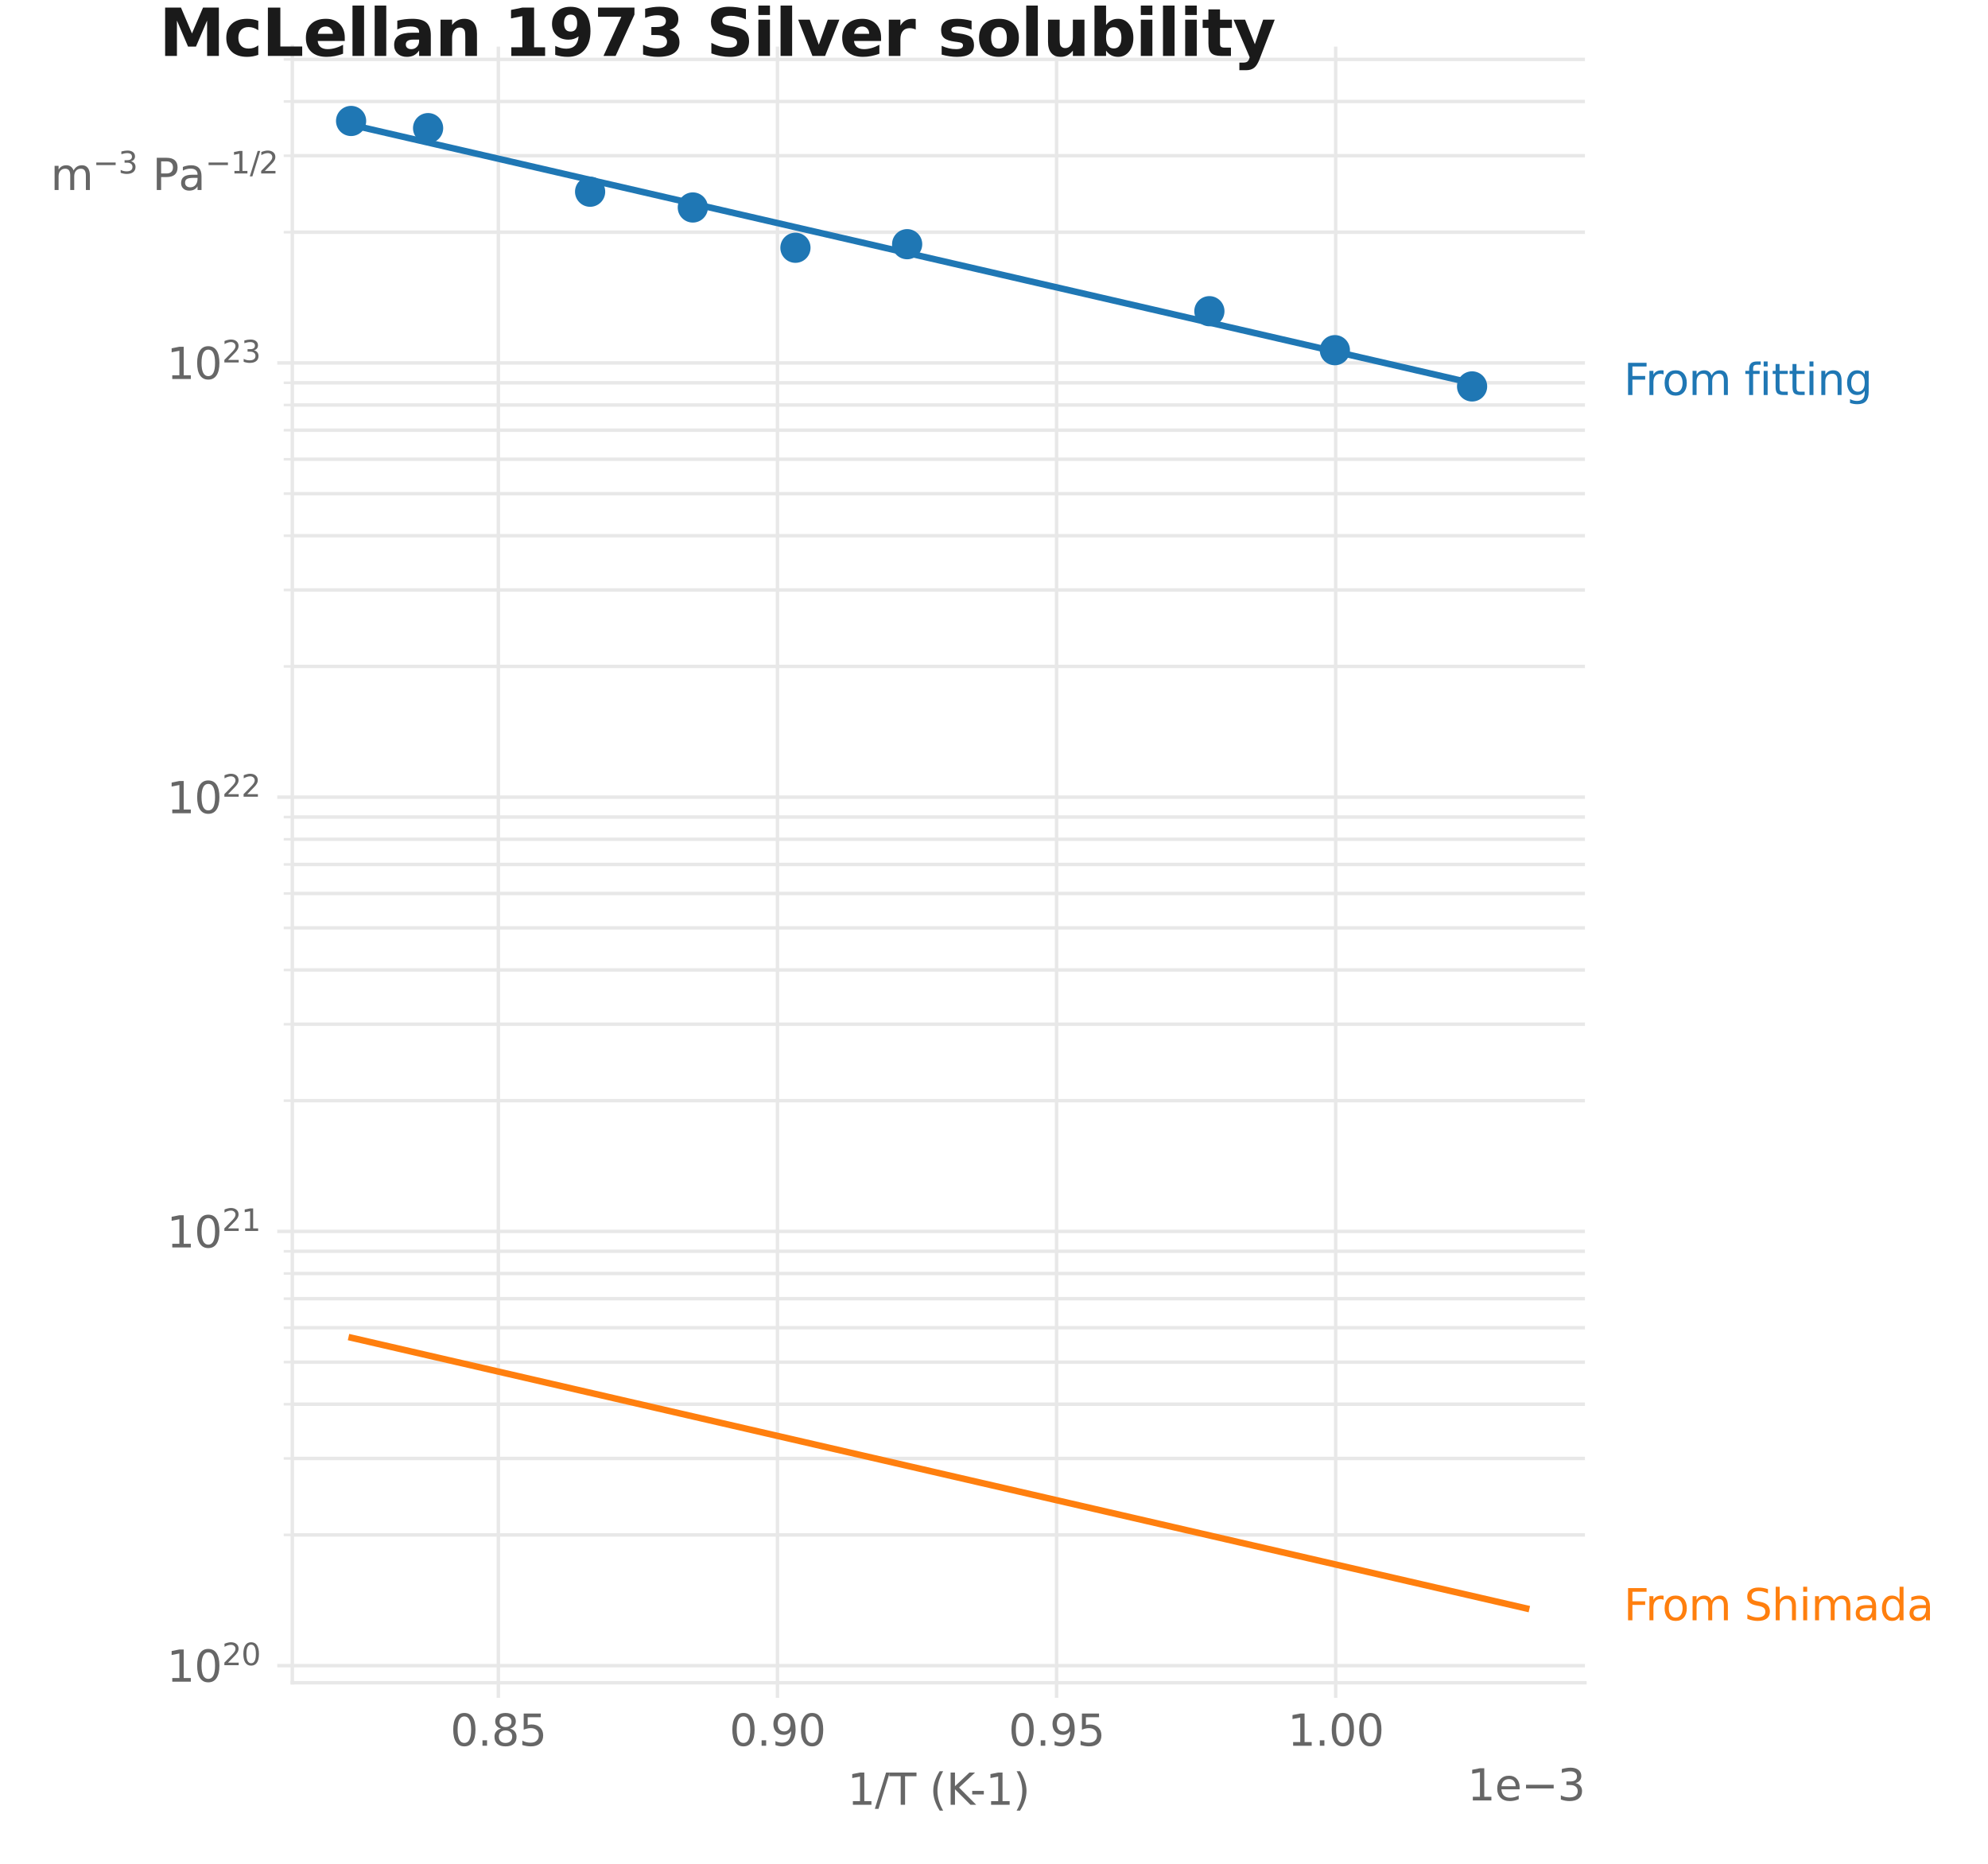 <?xml version="1.0"?>
 <svg xmlns:xlink="http://www.w3.org/1999/xlink" width="460.8" height="432" viewBox="0 0 460.8 432" xmlns="http://www.w3.org/2000/svg" version="1.1">  <defs> <style type="text/css">*{stroke-linejoin: round; stroke-linecap: butt}</style> </defs> <g id="figure_1"> <g id="patch_1"> <path d="M 0 432 L 460.8 432 L 460.8 0 L 0 0 z " style="fill: #ffffff"></path> </g> <g id="axes_1"> <g id="patch_2"> <path d="M 67.761 390.04 L 367.376 390.04 L 367.376 10.8 L 67.761 10.8 z " style="fill: #ffffff"></path> </g> <g id="matplotlib.axis_1"> <g id="xtick_1"> <g id="line2d_1"> <path d="M 115.512 390.04 L 115.512 10.8 " clip-path="url(#pdcfdc05569)" style="fill: none; stroke: #e8e8e8; stroke-width: 0.8; stroke-linecap: square"></path> </g> <g id="line2d_2"> <defs> <path id="m1b4dc074f2" d="M 0 0 L 0 3.5 " style="stroke: #e8e8e8; stroke-width: 0.8"></path> </defs> <g> <use xlink:href="#m1b4dc074f2" x="115.512" y="390.04" style="fill: #e8e8e8; stroke: #e8e8e8; stroke-width: 0.8"></use> </g> </g> <g id="text_1">  <g style="fill: #666666" transform="translate(104.379 404.638)scale(0.1 -0.1)"> <defs> <path id="DejaVuSans-30" d="M 2034 4250 Q 1547 4250 1301 3770 Q 1056 3291 1056 2328 Q 1056 1369 1301 889 Q 1547 409 2034 409 Q 2525 409 2770 889 Q 3016 1369 3016 2328 Q 3016 3291 2770 3770 Q 2525 4250 2034 4250 z M 2034 4750 Q 2819 4750 3233 4129 Q 3647 3509 3647 2328 Q 3647 1150 3233 529 Q 2819 -91 2034 -91 Q 1250 -91 836 529 Q 422 1150 422 2328 Q 422 3509 836 4129 Q 1250 4750 2034 4750 z " transform="scale(0.016)"></path> <path id="DejaVuSans-2e" d="M 684 794 L 1344 794 L 1344 0 L 684 0 L 684 794 z " transform="scale(0.016)"></path> <path id="DejaVuSans-38" d="M 2034 2216 Q 1584 2216 1326 1975 Q 1069 1734 1069 1313 Q 1069 891 1326 650 Q 1584 409 2034 409 Q 2484 409 2743 651 Q 3003 894 3003 1313 Q 3003 1734 2745 1975 Q 2488 2216 2034 2216 z M 1403 2484 Q 997 2584 770 2862 Q 544 3141 544 3541 Q 544 4100 942 4425 Q 1341 4750 2034 4750 Q 2731 4750 3128 4425 Q 3525 4100 3525 3541 Q 3525 3141 3298 2862 Q 3072 2584 2669 2484 Q 3125 2378 3379 2068 Q 3634 1759 3634 1313 Q 3634 634 3220 271 Q 2806 -91 2034 -91 Q 1263 -91 848 271 Q 434 634 434 1313 Q 434 1759 690 2068 Q 947 2378 1403 2484 z M 1172 3481 Q 1172 3119 1398 2916 Q 1625 2713 2034 2713 Q 2441 2713 2670 2916 Q 2900 3119 2900 3481 Q 2900 3844 2670 4047 Q 2441 4250 2034 4250 Q 1625 4250 1398 4047 Q 1172 3844 1172 3481 z " transform="scale(0.016)"></path> <path id="DejaVuSans-35" d="M 691 4666 L 3169 4666 L 3169 4134 L 1269 4134 L 1269 2991 Q 1406 3038 1543 3061 Q 1681 3084 1819 3084 Q 2600 3084 3056 2656 Q 3513 2228 3513 1497 Q 3513 744 3044 326 Q 2575 -91 1722 -91 Q 1428 -91 1123 -41 Q 819 9 494 109 L 494 744 Q 775 591 1075 516 Q 1375 441 1709 441 Q 2250 441 2565 725 Q 2881 1009 2881 1497 Q 2881 1984 2565 2268 Q 2250 2553 1709 2553 Q 1456 2553 1204 2497 Q 953 2441 691 2322 L 691 4666 z " transform="scale(0.016)"></path> </defs> <use xlink:href="#DejaVuSans-30"></use> <use xlink:href="#DejaVuSans-2e" x="63.623"></use> <use xlink:href="#DejaVuSans-38" x="95.41"></use> <use xlink:href="#DejaVuSans-35" x="159.033"></use> </g> </g> </g> <g id="xtick_2"> <g id="line2d_3"> <path d="M 180.208 390.04 L 180.208 10.8 " clip-path="url(#pdcfdc05569)" style="fill: none; stroke: #e8e8e8; stroke-width: 0.8; stroke-linecap: square"></path> </g> <g id="line2d_4"> <g> <use xlink:href="#m1b4dc074f2" x="180.208" y="390.04" style="fill: #e8e8e8; stroke: #e8e8e8; stroke-width: 0.8"></use> </g> </g> <g id="text_2">  <g style="fill: #666666" transform="translate(169.075 404.638)scale(0.1 -0.1)"> <defs> <path id="DejaVuSans-39" d="M 703 97 L 703 672 Q 941 559 1184 500 Q 1428 441 1663 441 Q 2288 441 2617 861 Q 2947 1281 2994 2138 Q 2813 1869 2534 1725 Q 2256 1581 1919 1581 Q 1219 1581 811 2004 Q 403 2428 403 3163 Q 403 3881 828 4315 Q 1253 4750 1959 4750 Q 2769 4750 3195 4129 Q 3622 3509 3622 2328 Q 3622 1225 3098 567 Q 2575 -91 1691 -91 Q 1453 -91 1209 -44 Q 966 3 703 97 z M 1959 2075 Q 2384 2075 2632 2365 Q 2881 2656 2881 3163 Q 2881 3666 2632 3958 Q 2384 4250 1959 4250 Q 1534 4250 1286 3958 Q 1038 3666 1038 3163 Q 1038 2656 1286 2365 Q 1534 2075 1959 2075 z " transform="scale(0.016)"></path> </defs> <use xlink:href="#DejaVuSans-30"></use> <use xlink:href="#DejaVuSans-2e" x="63.623"></use> <use xlink:href="#DejaVuSans-39" x="95.41"></use> <use xlink:href="#DejaVuSans-30" x="159.033"></use> </g> </g> </g> <g id="xtick_3"> <g id="line2d_5"> <path d="M 244.905 390.04 L 244.905 10.8 " clip-path="url(#pdcfdc05569)" style="fill: none; stroke: #e8e8e8; stroke-width: 0.8; stroke-linecap: square"></path> </g> <g id="line2d_6"> <g> <use xlink:href="#m1b4dc074f2" x="244.905" y="390.04" style="fill: #e8e8e8; stroke: #e8e8e8; stroke-width: 0.8"></use> </g> </g> <g id="text_3">  <g style="fill: #666666" transform="translate(233.772 404.638)scale(0.1 -0.1)"> <use xlink:href="#DejaVuSans-30"></use> <use xlink:href="#DejaVuSans-2e" x="63.623"></use> <use xlink:href="#DejaVuSans-39" x="95.41"></use> <use xlink:href="#DejaVuSans-35" x="159.033"></use> </g> </g> </g> <g id="xtick_4"> <g id="line2d_7"> <path d="M 309.601 390.04 L 309.601 10.8 " clip-path="url(#pdcfdc05569)" style="fill: none; stroke: #e8e8e8; stroke-width: 0.8; stroke-linecap: square"></path> </g> <g id="line2d_8"> <g> <use xlink:href="#m1b4dc074f2" x="309.601" y="390.04" style="fill: #e8e8e8; stroke: #e8e8e8; stroke-width: 0.8"></use> </g> </g> <g id="text_4">  <g style="fill: #666666" transform="translate(298.468 404.638)scale(0.1 -0.1)"> <defs> <path id="DejaVuSans-31" d="M 794 531 L 1825 531 L 1825 4091 L 703 3866 L 703 4441 L 1819 4666 L 2450 4666 L 2450 531 L 3481 531 L 3481 0 L 794 0 L 794 531 z " transform="scale(0.016)"></path> </defs> <use xlink:href="#DejaVuSans-31"></use> <use xlink:href="#DejaVuSans-2e" x="63.623"></use> <use xlink:href="#DejaVuSans-30" x="95.41"></use> <use xlink:href="#DejaVuSans-30" x="159.033"></use> </g> </g> </g> <g id="text_5">  <g style="fill: #666666" transform="translate(196.42 418.317)scale(0.1 -0.1)"> <defs> <path id="DejaVuSans-2f" d="M 1625 4666 L 2156 4666 L 531 -594 L 0 -594 L 1625 4666 z " transform="scale(0.016)"></path> <path id="DejaVuSans-54" d="M -19 4666 L 3928 4666 L 3928 4134 L 2272 4134 L 2272 0 L 1638 0 L 1638 4134 L -19 4134 L -19 4666 z " transform="scale(0.016)"></path> <path id="DejaVuSans-20" transform="scale(0.016)"></path> <path id="DejaVuSans-28" d="M 1984 4856 Q 1566 4138 1362 3434 Q 1159 2731 1159 2009 Q 1159 1288 1364 580 Q 1569 -128 1984 -844 L 1484 -844 Q 1016 -109 783 600 Q 550 1309 550 2009 Q 550 2706 781 3412 Q 1013 4119 1484 4856 L 1984 4856 z " transform="scale(0.016)"></path> <path id="DejaVuSans-4b" d="M 628 4666 L 1259 4666 L 1259 2694 L 3353 4666 L 4166 4666 L 1850 2491 L 4331 0 L 3500 0 L 1259 2247 L 1259 0 L 628 0 L 628 4666 z " transform="scale(0.016)"></path> <path id="DejaVuSans-2d" d="M 313 2009 L 1997 2009 L 1997 1497 L 313 1497 L 313 2009 z " transform="scale(0.016)"></path> <path id="DejaVuSans-29" d="M 513 4856 L 1013 4856 Q 1481 4119 1714 3412 Q 1947 2706 1947 2009 Q 1947 1309 1714 600 Q 1481 -109 1013 -844 L 513 -844 Q 928 -128 1133 580 Q 1338 1288 1338 2009 Q 1338 2731 1133 3434 Q 928 4138 513 4856 z " transform="scale(0.016)"></path> </defs> <use xlink:href="#DejaVuSans-31"></use> <use xlink:href="#DejaVuSans-2f" x="63.623"></use> <use xlink:href="#DejaVuSans-54" x="97.314"></use> <use xlink:href="#DejaVuSans-20" x="158.398"></use> <use xlink:href="#DejaVuSans-28" x="190.186"></use> <use xlink:href="#DejaVuSans-4b" x="229.199"></use> <use xlink:href="#DejaVuSans-2d" x="284.275"></use> <use xlink:href="#DejaVuSans-31" x="320.359"></use> <use xlink:href="#DejaVuSans-29" x="383.982"></use> </g> </g> <g id="text_6">  <g style="fill: #666666" transform="translate(340.119 417.317)scale(0.1 -0.1)"> <defs> <path id="DejaVuSans-65" d="M 3597 1894 L 3597 1613 L 953 1613 Q 991 1019 1311 708 Q 1631 397 2203 397 Q 2534 397 2845 478 Q 3156 559 3463 722 L 3463 178 Q 3153 47 2828 -22 Q 2503 -91 2169 -91 Q 1331 -91 842 396 Q 353 884 353 1716 Q 353 2575 817 3079 Q 1281 3584 2069 3584 Q 2775 3584 3186 3129 Q 3597 2675 3597 1894 z M 3022 2063 Q 3016 2534 2758 2815 Q 2500 3097 2075 3097 Q 1594 3097 1305 2825 Q 1016 2553 972 2059 L 3022 2063 z " transform="scale(0.016)"></path> <path id="DejaVuSans-2212" d="M 678 2272 L 4684 2272 L 4684 1741 L 678 1741 L 678 2272 z " transform="scale(0.016)"></path> <path id="DejaVuSans-33" d="M 2597 2516 Q 3050 2419 3304 2112 Q 3559 1806 3559 1356 Q 3559 666 3084 287 Q 2609 -91 1734 -91 Q 1441 -91 1130 -33 Q 819 25 488 141 L 488 750 Q 750 597 1062 519 Q 1375 441 1716 441 Q 2309 441 2620 675 Q 2931 909 2931 1356 Q 2931 1769 2642 2001 Q 2353 2234 1838 2234 L 1294 2234 L 1294 2753 L 1863 2753 Q 2328 2753 2575 2939 Q 2822 3125 2822 3475 Q 2822 3834 2567 4026 Q 2313 4219 1838 4219 Q 1578 4219 1281 4162 Q 984 4106 628 3988 L 628 4550 Q 988 4650 1302 4700 Q 1616 4750 1894 4750 Q 2613 4750 3031 4423 Q 3450 4097 3450 3541 Q 3450 3153 3228 2886 Q 3006 2619 2597 2516 z " transform="scale(0.016)"></path> </defs> <use xlink:href="#DejaVuSans-31"></use> <use xlink:href="#DejaVuSans-65" x="63.623"></use> <use xlink:href="#DejaVuSans-2212" x="125.146"></use> <use xlink:href="#DejaVuSans-33" x="208.936"></use> </g> </g> </g> <g id="matplotlib.axis_2"> <g id="ytick_1"> <g id="line2d_9"> <path d="M 67.761 386.07 L 367.376 386.07 " clip-path="url(#pdcfdc05569)" style="fill: none; stroke: #e8e8e8; stroke-width: 0.8; stroke-linecap: square"></path> </g> <g id="line2d_10"> <defs> <path id="m0960716619" d="M 0 0 L -3.5 0 " style="stroke: #e8e8e8; stroke-width: 0.8"></path> </defs> <g> <use xlink:href="#m0960716619" x="67.761" y="386.07" style="fill: #e8e8e8; stroke: #e8e8e8; stroke-width: 0.8"></use> </g> </g> <g id="text_7">  <g style="fill: #666666" transform="translate(38.661 389.87)scale(0.1 -0.1)"> <defs> <path id="DejaVuSans-32" d="M 1228 531 L 3431 531 L 3431 0 L 469 0 L 469 531 Q 828 903 1448 1529 Q 2069 2156 2228 2338 Q 2531 2678 2651 2914 Q 2772 3150 2772 3378 Q 2772 3750 2511 3984 Q 2250 4219 1831 4219 Q 1534 4219 1204 4116 Q 875 4013 500 3803 L 500 4441 Q 881 4594 1212 4672 Q 1544 4750 1819 4750 Q 2544 4750 2975 4387 Q 3406 4025 3406 3419 Q 3406 3131 3298 2873 Q 3191 2616 2906 2266 Q 2828 2175 2409 1742 Q 1991 1309 1228 531 z " transform="scale(0.016)"></path> </defs> <use xlink:href="#DejaVuSans-31" transform="translate(0 0.766)"></use> <use xlink:href="#DejaVuSans-30" transform="translate(63.623 0.766)"></use> <use xlink:href="#DejaVuSans-32" transform="translate(128.203 39.047)scale(0.7)"></use> <use xlink:href="#DejaVuSans-30" transform="translate(172.739 39.047)scale(0.7)"></use> </g> </g> </g> <g id="ytick_2"> <g id="line2d_11"> <path d="M 67.761 285.42 L 367.376 285.42 " clip-path="url(#pdcfdc05569)" style="fill: none; stroke: #e8e8e8; stroke-width: 0.8; stroke-linecap: square"></path> </g> <g id="line2d_12"> <g> <use xlink:href="#m0960716619" x="67.761" y="285.42" style="fill: #e8e8e8; stroke: #e8e8e8; stroke-width: 0.8"></use> </g> </g> <g id="text_8">  <g style="fill: #666666" transform="translate(38.661 289.219)scale(0.1 -0.1)"> <use xlink:href="#DejaVuSans-31" transform="translate(0 0.766)"></use> <use xlink:href="#DejaVuSans-30" transform="translate(63.623 0.766)"></use> <use xlink:href="#DejaVuSans-32" transform="translate(128.203 39.047)scale(0.7)"></use> <use xlink:href="#DejaVuSans-31" transform="translate(172.739 39.047)scale(0.7)"></use> </g> </g> </g> <g id="ytick_3"> <g id="line2d_13"> <path d="M 67.761 184.77 L 367.376 184.77 " clip-path="url(#pdcfdc05569)" style="fill: none; stroke: #e8e8e8; stroke-width: 0.8; stroke-linecap: square"></path> </g> <g id="line2d_14"> <g> <use xlink:href="#m0960716619" x="67.761" y="184.77" style="fill: #e8e8e8; stroke: #e8e8e8; stroke-width: 0.8"></use> </g> </g> <g id="text_9">  <g style="fill: #666666" transform="translate(38.661 188.569)scale(0.1 -0.1)"> <use xlink:href="#DejaVuSans-31" transform="translate(0 0.766)"></use> <use xlink:href="#DejaVuSans-30" transform="translate(63.623 0.766)"></use> <use xlink:href="#DejaVuSans-32" transform="translate(128.203 39.047)scale(0.7)"></use> <use xlink:href="#DejaVuSans-32" transform="translate(172.739 39.047)scale(0.7)"></use> </g> </g> </g> <g id="ytick_4"> <g id="line2d_15"> <path d="M 67.761 84.119 L 367.376 84.119 " clip-path="url(#pdcfdc05569)" style="fill: none; stroke: #e8e8e8; stroke-width: 0.8; stroke-linecap: square"></path> </g> <g id="line2d_16"> <g> <use xlink:href="#m0960716619" x="67.761" y="84.119" style="fill: #e8e8e8; stroke: #e8e8e8; stroke-width: 0.8"></use> </g> </g> <g id="text_10">  <g style="fill: #666666" transform="translate(38.661 87.919)scale(0.1 -0.1)"> <use xlink:href="#DejaVuSans-31" transform="translate(0 0.766)"></use> <use xlink:href="#DejaVuSans-30" transform="translate(63.623 0.766)"></use> <use xlink:href="#DejaVuSans-32" transform="translate(128.203 39.047)scale(0.7)"></use> <use xlink:href="#DejaVuSans-33" transform="translate(172.739 39.047)scale(0.7)"></use> </g> </g> </g> <g id="ytick_5"> <g id="line2d_17"> <path d="M 67.761 355.772 L 367.376 355.772 " clip-path="url(#pdcfdc05569)" style="fill: none; stroke: #e8e8e8; stroke-width: 0.8; stroke-linecap: square"></path> </g> <g id="line2d_18"> <defs> <path id="m8c7f54787a" d="M 0 0 L -2 0 " style="stroke: #e8e8e8; stroke-width: 0.6"></path> </defs> <g> <use xlink:href="#m8c7f54787a" x="67.761" y="355.772" style="fill: #e8e8e8; stroke: #e8e8e8; stroke-width: 0.6"></use> </g> </g> </g> <g id="ytick_6"> <g id="line2d_19"> <path d="M 67.761 338.048 L 367.376 338.048 " clip-path="url(#pdcfdc05569)" style="fill: none; stroke: #e8e8e8; stroke-width: 0.8; stroke-linecap: square"></path> </g> <g id="line2d_20"> <g> <use xlink:href="#m8c7f54787a" x="67.761" y="338.048" style="fill: #e8e8e8; stroke: #e8e8e8; stroke-width: 0.6"></use> </g> </g> </g> <g id="ytick_7"> <g id="line2d_21"> <path d="M 67.761 325.473 L 367.376 325.473 " clip-path="url(#pdcfdc05569)" style="fill: none; stroke: #e8e8e8; stroke-width: 0.8; stroke-linecap: square"></path> </g> <g id="line2d_22"> <g> <use xlink:href="#m8c7f54787a" x="67.761" y="325.473" style="fill: #e8e8e8; stroke: #e8e8e8; stroke-width: 0.6"></use> </g> </g> </g> <g id="ytick_8"> <g id="line2d_23"> <path d="M 67.761 315.719 L 367.376 315.719 " clip-path="url(#pdcfdc05569)" style="fill: none; stroke: #e8e8e8; stroke-width: 0.8; stroke-linecap: square"></path> </g> <g id="line2d_24"> <g> <use xlink:href="#m8c7f54787a" x="67.761" y="315.719" style="fill: #e8e8e8; stroke: #e8e8e8; stroke-width: 0.6"></use> </g> </g> </g> <g id="ytick_9"> <g id="line2d_25"> <path d="M 67.761 307.749 L 367.376 307.749 " clip-path="url(#pdcfdc05569)" style="fill: none; stroke: #e8e8e8; stroke-width: 0.8; stroke-linecap: square"></path> </g> <g id="line2d_26"> <g> <use xlink:href="#m8c7f54787a" x="67.761" y="307.749" style="fill: #e8e8e8; stroke: #e8e8e8; stroke-width: 0.6"></use> </g> </g> </g> <g id="ytick_10"> <g id="line2d_27"> <path d="M 67.761 301.011 L 367.376 301.011 " clip-path="url(#pdcfdc05569)" style="fill: none; stroke: #e8e8e8; stroke-width: 0.8; stroke-linecap: square"></path> </g> <g id="line2d_28"> <g> <use xlink:href="#m8c7f54787a" x="67.761" y="301.011" style="fill: #e8e8e8; stroke: #e8e8e8; stroke-width: 0.6"></use> </g> </g> </g> <g id="ytick_11"> <g id="line2d_29"> <path d="M 67.761 295.174 L 367.376 295.174 " clip-path="url(#pdcfdc05569)" style="fill: none; stroke: #e8e8e8; stroke-width: 0.8; stroke-linecap: square"></path> </g> <g id="line2d_30"> <g> <use xlink:href="#m8c7f54787a" x="67.761" y="295.174" style="fill: #e8e8e8; stroke: #e8e8e8; stroke-width: 0.6"></use> </g> </g> </g> <g id="ytick_12"> <g id="line2d_31"> <path d="M 67.761 290.026 L 367.376 290.026 " clip-path="url(#pdcfdc05569)" style="fill: none; stroke: #e8e8e8; stroke-width: 0.8; stroke-linecap: square"></path> </g> <g id="line2d_32"> <g> <use xlink:href="#m8c7f54787a" x="67.761" y="290.026" style="fill: #e8e8e8; stroke: #e8e8e8; stroke-width: 0.6"></use> </g> </g> </g> <g id="ytick_13"> <g id="line2d_33"> <path d="M 67.761 255.121 L 367.376 255.121 " clip-path="url(#pdcfdc05569)" style="fill: none; stroke: #e8e8e8; stroke-width: 0.8; stroke-linecap: square"></path> </g> <g id="line2d_34"> <g> <use xlink:href="#m8c7f54787a" x="67.761" y="255.121" style="fill: #e8e8e8; stroke: #e8e8e8; stroke-width: 0.6"></use> </g> </g> </g> <g id="ytick_14"> <g id="line2d_35"> <path d="M 67.761 237.398 L 367.376 237.398 " clip-path="url(#pdcfdc05569)" style="fill: none; stroke: #e8e8e8; stroke-width: 0.8; stroke-linecap: square"></path> </g> <g id="line2d_36"> <g> <use xlink:href="#m8c7f54787a" x="67.761" y="237.398" style="fill: #e8e8e8; stroke: #e8e8e8; stroke-width: 0.6"></use> </g> </g> </g> <g id="ytick_15"> <g id="line2d_37"> <path d="M 67.761 224.822 L 367.376 224.822 " clip-path="url(#pdcfdc05569)" style="fill: none; stroke: #e8e8e8; stroke-width: 0.8; stroke-linecap: square"></path> </g> <g id="line2d_38"> <g> <use xlink:href="#m8c7f54787a" x="67.761" y="224.822" style="fill: #e8e8e8; stroke: #e8e8e8; stroke-width: 0.6"></use> </g> </g> </g> <g id="ytick_16"> <g id="line2d_39"> <path d="M 67.761 215.068 L 367.376 215.068 " clip-path="url(#pdcfdc05569)" style="fill: none; stroke: #e8e8e8; stroke-width: 0.8; stroke-linecap: square"></path> </g> <g id="line2d_40"> <g> <use xlink:href="#m8c7f54787a" x="67.761" y="215.068" style="fill: #e8e8e8; stroke: #e8e8e8; stroke-width: 0.6"></use> </g> </g> </g> <g id="ytick_17"> <g id="line2d_41"> <path d="M 67.761 207.099 L 367.376 207.099 " clip-path="url(#pdcfdc05569)" style="fill: none; stroke: #e8e8e8; stroke-width: 0.8; stroke-linecap: square"></path> </g> <g id="line2d_42"> <g> <use xlink:href="#m8c7f54787a" x="67.761" y="207.099" style="fill: #e8e8e8; stroke: #e8e8e8; stroke-width: 0.6"></use> </g> </g> </g> <g id="ytick_18"> <g id="line2d_43"> <path d="M 67.761 200.361 L 367.376 200.361 " clip-path="url(#pdcfdc05569)" style="fill: none; stroke: #e8e8e8; stroke-width: 0.8; stroke-linecap: square"></path> </g> <g id="line2d_44"> <g> <use xlink:href="#m8c7f54787a" x="67.761" y="200.361" style="fill: #e8e8e8; stroke: #e8e8e8; stroke-width: 0.6"></use> </g> </g> </g> <g id="ytick_19"> <g id="line2d_45"> <path d="M 67.761 194.524 L 367.376 194.524 " clip-path="url(#pdcfdc05569)" style="fill: none; stroke: #e8e8e8; stroke-width: 0.8; stroke-linecap: square"></path> </g> <g id="line2d_46"> <g> <use xlink:href="#m8c7f54787a" x="67.761" y="194.524" style="fill: #e8e8e8; stroke: #e8e8e8; stroke-width: 0.6"></use> </g> </g> </g> <g id="ytick_20"> <g id="line2d_47"> <path d="M 67.761 189.375 L 367.376 189.375 " clip-path="url(#pdcfdc05569)" style="fill: none; stroke: #e8e8e8; stroke-width: 0.8; stroke-linecap: square"></path> </g> <g id="line2d_48"> <g> <use xlink:href="#m8c7f54787a" x="67.761" y="189.375" style="fill: #e8e8e8; stroke: #e8e8e8; stroke-width: 0.6"></use> </g> </g> </g> <g id="ytick_21"> <g id="line2d_49"> <path d="M 67.761 154.471 L 367.376 154.471 " clip-path="url(#pdcfdc05569)" style="fill: none; stroke: #e8e8e8; stroke-width: 0.8; stroke-linecap: square"></path> </g> <g id="line2d_50"> <g> <use xlink:href="#m8c7f54787a" x="67.761" y="154.471" style="fill: #e8e8e8; stroke: #e8e8e8; stroke-width: 0.6"></use> </g> </g> </g> <g id="ytick_22"> <g id="line2d_51"> <path d="M 67.761 136.747 L 367.376 136.747 " clip-path="url(#pdcfdc05569)" style="fill: none; stroke: #e8e8e8; stroke-width: 0.8; stroke-linecap: square"></path> </g> <g id="line2d_52"> <g> <use xlink:href="#m8c7f54787a" x="67.761" y="136.747" style="fill: #e8e8e8; stroke: #e8e8e8; stroke-width: 0.6"></use> </g> </g> </g> <g id="ytick_23"> <g id="line2d_53"> <path d="M 67.761 124.172 L 367.376 124.172 " clip-path="url(#pdcfdc05569)" style="fill: none; stroke: #e8e8e8; stroke-width: 0.8; stroke-linecap: square"></path> </g> <g id="line2d_54"> <g> <use xlink:href="#m8c7f54787a" x="67.761" y="124.172" style="fill: #e8e8e8; stroke: #e8e8e8; stroke-width: 0.6"></use> </g> </g> </g> <g id="ytick_24"> <g id="line2d_55"> <path d="M 67.761 114.418 L 367.376 114.418 " clip-path="url(#pdcfdc05569)" style="fill: none; stroke: #e8e8e8; stroke-width: 0.8; stroke-linecap: square"></path> </g> <g id="line2d_56"> <g> <use xlink:href="#m8c7f54787a" x="67.761" y="114.418" style="fill: #e8e8e8; stroke: #e8e8e8; stroke-width: 0.6"></use> </g> </g> </g> <g id="ytick_25"> <g id="line2d_57"> <path d="M 67.761 106.449 L 367.376 106.449 " clip-path="url(#pdcfdc05569)" style="fill: none; stroke: #e8e8e8; stroke-width: 0.8; stroke-linecap: square"></path> </g> <g id="line2d_58"> <g> <use xlink:href="#m8c7f54787a" x="67.761" y="106.449" style="fill: #e8e8e8; stroke: #e8e8e8; stroke-width: 0.6"></use> </g> </g> </g> <g id="ytick_26"> <g id="line2d_59"> <path d="M 67.761 99.71 L 367.376 99.71 " clip-path="url(#pdcfdc05569)" style="fill: none; stroke: #e8e8e8; stroke-width: 0.8; stroke-linecap: square"></path> </g> <g id="line2d_60"> <g> <use xlink:href="#m8c7f54787a" x="67.761" y="99.71" style="fill: #e8e8e8; stroke: #e8e8e8; stroke-width: 0.6"></use> </g> </g> </g> <g id="ytick_27"> <g id="line2d_61"> <path d="M 67.761 93.873 L 367.376 93.873 " clip-path="url(#pdcfdc05569)" style="fill: none; stroke: #e8e8e8; stroke-width: 0.8; stroke-linecap: square"></path> </g> <g id="line2d_62"> <g> <use xlink:href="#m8c7f54787a" x="67.761" y="93.873" style="fill: #e8e8e8; stroke: #e8e8e8; stroke-width: 0.6"></use> </g> </g> </g> <g id="ytick_28"> <g id="line2d_63"> <path d="M 67.761 88.725 L 367.376 88.725 " clip-path="url(#pdcfdc05569)" style="fill: none; stroke: #e8e8e8; stroke-width: 0.8; stroke-linecap: square"></path> </g> <g id="line2d_64"> <g> <use xlink:href="#m8c7f54787a" x="67.761" y="88.725" style="fill: #e8e8e8; stroke: #e8e8e8; stroke-width: 0.6"></use> </g> </g> </g> <g id="ytick_29"> <g id="line2d_65"> <path d="M 67.761 53.821 L 367.376 53.821 " clip-path="url(#pdcfdc05569)" style="fill: none; stroke: #e8e8e8; stroke-width: 0.8; stroke-linecap: square"></path> </g> <g id="line2d_66"> <g> <use xlink:href="#m8c7f54787a" x="67.761" y="53.821" style="fill: #e8e8e8; stroke: #e8e8e8; stroke-width: 0.6"></use> </g> </g> </g> <g id="ytick_30"> <g id="line2d_67"> <path d="M 67.761 36.097 L 367.376 36.097 " clip-path="url(#pdcfdc05569)" style="fill: none; stroke: #e8e8e8; stroke-width: 0.8; stroke-linecap: square"></path> </g> <g id="line2d_68"> <g> <use xlink:href="#m8c7f54787a" x="67.761" y="36.097" style="fill: #e8e8e8; stroke: #e8e8e8; stroke-width: 0.6"></use> </g> </g> </g> <g id="ytick_31"> <g id="line2d_69"> <path d="M 67.761 23.522 L 367.376 23.522 " clip-path="url(#pdcfdc05569)" style="fill: none; stroke: #e8e8e8; stroke-width: 0.8; stroke-linecap: square"></path> </g> <g id="line2d_70"> <g> <use xlink:href="#m8c7f54787a" x="67.761" y="23.522" style="fill: #e8e8e8; stroke: #e8e8e8; stroke-width: 0.6"></use> </g> </g> </g> <g id="ytick_32"> <g id="line2d_71"> <path d="M 67.761 13.768 L 367.376 13.768 " clip-path="url(#pdcfdc05569)" style="fill: none; stroke: #e8e8e8; stroke-width: 0.8; stroke-linecap: square"></path> </g> <g id="line2d_72"> <g> <use xlink:href="#m8c7f54787a" x="67.761" y="13.768" style="fill: #e8e8e8; stroke: #e8e8e8; stroke-width: 0.6"></use> </g> </g> </g> <g id="text_11">  <g style="fill: #666666" transform="translate(11.725 44.116)scale(0.1 -0.1)"> <defs> <path id="DejaVuSans-6d" d="M 3328 2828 Q 3544 3216 3844 3400 Q 4144 3584 4550 3584 Q 5097 3584 5394 3201 Q 5691 2819 5691 2113 L 5691 0 L 5113 0 L 5113 2094 Q 5113 2597 4934 2840 Q 4756 3084 4391 3084 Q 3944 3084 3684 2787 Q 3425 2491 3425 1978 L 3425 0 L 2847 0 L 2847 2094 Q 2847 2600 2669 2842 Q 2491 3084 2119 3084 Q 1678 3084 1418 2786 Q 1159 2488 1159 1978 L 1159 0 L 581 0 L 581 3500 L 1159 3500 L 1159 2956 Q 1356 3278 1631 3431 Q 1906 3584 2284 3584 Q 2666 3584 2933 3390 Q 3200 3197 3328 2828 z " transform="scale(0.016)"></path> <path id="DejaVuSans-50" d="M 1259 4147 L 1259 2394 L 2053 2394 Q 2494 2394 2734 2622 Q 2975 2850 2975 3272 Q 2975 3691 2734 3919 Q 2494 4147 2053 4147 L 1259 4147 z M 628 4666 L 2053 4666 Q 2838 4666 3239 4311 Q 3641 3956 3641 3272 Q 3641 2581 3239 2228 Q 2838 1875 2053 1875 L 1259 1875 L 1259 0 L 628 0 L 628 4666 z " transform="scale(0.016)"></path> <path id="DejaVuSans-61" d="M 2194 1759 Q 1497 1759 1228 1600 Q 959 1441 959 1056 Q 959 750 1161 570 Q 1363 391 1709 391 Q 2188 391 2477 730 Q 2766 1069 2766 1631 L 2766 1759 L 2194 1759 z M 3341 1997 L 3341 0 L 2766 0 L 2766 531 Q 2569 213 2275 61 Q 1981 -91 1556 -91 Q 1019 -91 701 211 Q 384 513 384 1019 Q 384 1609 779 1909 Q 1175 2209 1959 2209 L 2766 2209 L 2766 2266 Q 2766 2663 2505 2880 Q 2244 3097 1772 3097 Q 1472 3097 1187 3025 Q 903 2953 641 2809 L 641 3341 Q 956 3463 1253 3523 Q 1550 3584 1831 3584 Q 2591 3584 2966 3190 Q 3341 2797 3341 1997 z " transform="scale(0.016)"></path> </defs> <use xlink:href="#DejaVuSans-6d" transform="translate(0 0.766)"></use> <use xlink:href="#DejaVuSans-2212" transform="translate(98.369 39.047)scale(0.7)"></use> <use xlink:href="#DejaVuSans-33" transform="translate(157.021 39.047)scale(0.7)"></use> <use xlink:href="#DejaVuSans-20" transform="translate(204.292 0.766)"></use> <use xlink:href="#DejaVuSans-50" transform="translate(236.079 0.766)"></use> <use xlink:href="#DejaVuSans-61" transform="translate(296.382 0.766)"></use> <use xlink:href="#DejaVuSans-2212" transform="translate(358.618 39.047)scale(0.7)"></use> <use xlink:href="#DejaVuSans-31" transform="translate(417.271 39.047)scale(0.7)"></use> <use xlink:href="#DejaVuSans-2f" transform="translate(461.807 39.047)scale(0.7)"></use> <use xlink:href="#DejaVuSans-32" transform="translate(482.853 39.047)scale(0.7)"></use> </g> </g> </g> <g id="PathCollection_1"> <defs> <path id="m84a1afde4a" d="M 0 3 C 0.796 3 1.559 2.684 2.121 2.121 C 2.684 1.559 3 0.796 3 0 C 3 -0.796 2.684 -1.559 2.121 -2.121 C 1.559 -2.684 0.796 -3 0 -3 C -0.796 -3 -1.559 -2.684 -2.121 -2.121 C -2.684 -1.559 -3 -0.796 -3 0 C -3 0.796 -2.684 1.559 -2.121 2.121 C -1.559 2.684 -0.796 3 0 3 z " style="stroke: #1f77b4"></path> </defs> <g clip-path="url(#pdcfdc05569)"> <use xlink:href="#m84a1afde4a" x="81.38" y="28.038" style="fill: #1f77b4; stroke: #1f77b4"></use> <use xlink:href="#m84a1afde4a" x="99.229" y="29.699" style="fill: #1f77b4; stroke: #1f77b4"></use> <use xlink:href="#m84a1afde4a" x="136.782" y="44.436" style="fill: #1f77b4; stroke: #1f77b4"></use> <use xlink:href="#m84a1afde4a" x="160.59" y="48.09" style="fill: #1f77b4; stroke: #1f77b4"></use> <use xlink:href="#m84a1afde4a" x="184.375" y="57.426" style="fill: #1f77b4; stroke: #1f77b4"></use> <use xlink:href="#m84a1afde4a" x="210.27" y="56.601" style="fill: #1f77b4; stroke: #1f77b4"></use> <use xlink:href="#m84a1afde4a" x="280.324" y="72.133" style="fill: #1f77b4; stroke: #1f77b4"></use> <use xlink:href="#m84a1afde4a" x="309.407" y="81.165" style="fill: #1f77b4; stroke: #1f77b4"></use> <use xlink:href="#m84a1afde4a" x="341.215" y="89.567" style="fill: #1f77b4; stroke: #1f77b4"></use> </g> </g> <g id="line2d_73"> <path d="M 81.38 28.925 L 85.661 29.911 L 89.975 30.905 L 94.325 31.908 L 98.711 32.918 L 103.132 33.937 L 107.589 34.964 L 112.083 36 L 116.614 37.044 L 121.183 38.097 L 125.79 39.158 L 130.435 40.229 L 135.119 41.308 L 139.843 42.397 L 144.607 43.494 L 149.412 44.602 L 154.258 45.718 L 159.145 46.844 L 164.074 47.98 L 169.046 49.126 L 174.061 50.282 L 179.12 51.448 L 184.224 52.624 L 189.372 53.81 L 194.566 55.007 L 199.806 56.214 L 205.093 57.433 L 210.428 58.662 L 215.81 59.902 L 221.241 61.154 L 226.722 62.417 L 232.253 63.691 L 237.834 64.977 L 243.467 66.275 L 249.152 67.585 L 254.89 68.908 L 260.681 70.242 L 266.527 71.589 L 272.428 72.949 L 278.385 74.322 L 284.399 75.707 L 290.47 77.107 L 296.599 78.519 L 302.788 79.945 L 309.037 81.385 L 315.347 82.839 L 321.719 84.307 L 328.154 85.79 L 334.652 87.288 L 341.215 88.8 " clip-path="url(#pdcfdc05569)" style="fill: none; stroke: #1f77b4; stroke-width: 1.5; stroke-linecap: square"></path> </g> <g id="line2d_74"> <path d="M 81.512 310.079 L 85.956 311.103 L 90.437 312.135 L 94.956 313.177 L 99.513 314.227 L 104.109 315.285 L 108.744 316.353 L 113.418 317.43 L 118.133 318.516 L 122.889 319.612 L 127.685 320.717 L 132.523 321.832 L 137.404 322.956 L 142.327 324.09 L 147.294 325.235 L 152.305 326.389 L 157.361 327.554 L 162.461 328.729 L 167.608 329.915 L 172.8 331.111 L 178.04 332.318 L 183.328 333.536 L 188.663 334.766 L 194.048 336.006 L 199.483 337.258 L 204.967 338.522 L 210.503 339.797 L 216.091 341.085 L 221.731 342.384 L 227.424 343.696 L 233.172 345.02 L 238.974 346.357 L 244.832 347.706 L 250.746 349.069 L 256.717 350.445 L 262.747 351.834 L 268.835 353.236 L 274.983 354.653 L 281.191 356.083 L 287.461 357.528 L 293.794 358.987 L 300.19 360.46 L 306.65 361.949 L 313.176 363.452 L 319.767 364.971 L 326.427 366.505 L 333.154 368.055 L 339.951 369.621 L 346.818 371.203 L 353.758 372.802 " clip-path="url(#pdcfdc05569)" style="fill: none; stroke: #ff7f0e; stroke-width: 1.5; stroke-linecap: square"></path> </g> <g id="patch_3"> <path d="M 67.761 390.04 L 67.761 10.8 " style="fill: none; stroke: #e8e8e8; stroke-width: 0.8; stroke-linejoin: miter; stroke-linecap: square"></path> </g> <g id="patch_4"> <path d="M 367.376 390.04 L 367.376 10.8 " style="fill: none"></path> </g> <g id="patch_5"> <path d="M 67.761 390.04 L 367.376 390.04 " style="fill: none; stroke: #e8e8e8; stroke-width: 0.8; stroke-linejoin: miter; stroke-linecap: square"></path> </g> <g id="patch_6"> <path d="M 67.761 10.8 L 367.376 10.8 " style="fill: none"></path> </g> <g id="text_12">  <g style="fill: #1f77b4" transform="translate(376.365 91.559)scale(0.1 -0.1)"> <defs> <path id="DejaVuSans-46" d="M 628 4666 L 3309 4666 L 3309 4134 L 1259 4134 L 1259 2759 L 3109 2759 L 3109 2228 L 1259 2228 L 1259 0 L 628 0 L 628 4666 z " transform="scale(0.016)"></path> <path id="DejaVuSans-72" d="M 2631 2963 Q 2534 3019 2420 3045 Q 2306 3072 2169 3072 Q 1681 3072 1420 2755 Q 1159 2438 1159 1844 L 1159 0 L 581 0 L 581 3500 L 1159 3500 L 1159 2956 Q 1341 3275 1631 3429 Q 1922 3584 2338 3584 Q 2397 3584 2469 3576 Q 2541 3569 2628 3553 L 2631 2963 z " transform="scale(0.016)"></path> <path id="DejaVuSans-6f" d="M 1959 3097 Q 1497 3097 1228 2736 Q 959 2375 959 1747 Q 959 1119 1226 758 Q 1494 397 1959 397 Q 2419 397 2687 759 Q 2956 1122 2956 1747 Q 2956 2369 2687 2733 Q 2419 3097 1959 3097 z M 1959 3584 Q 2709 3584 3137 3096 Q 3566 2609 3566 1747 Q 3566 888 3137 398 Q 2709 -91 1959 -91 Q 1206 -91 779 398 Q 353 888 353 1747 Q 353 2609 779 3096 Q 1206 3584 1959 3584 z " transform="scale(0.016)"></path> <path id="DejaVuSans-66" d="M 2375 4863 L 2375 4384 L 1825 4384 Q 1516 4384 1395 4259 Q 1275 4134 1275 3809 L 1275 3500 L 2222 3500 L 2222 3053 L 1275 3053 L 1275 0 L 697 0 L 697 3053 L 147 3053 L 147 3500 L 697 3500 L 697 3744 Q 697 4328 969 4595 Q 1241 4863 1831 4863 L 2375 4863 z " transform="scale(0.016)"></path> <path id="DejaVuSans-69" d="M 603 3500 L 1178 3500 L 1178 0 L 603 0 L 603 3500 z M 603 4863 L 1178 4863 L 1178 4134 L 603 4134 L 603 4863 z " transform="scale(0.016)"></path> <path id="DejaVuSans-74" d="M 1172 4494 L 1172 3500 L 2356 3500 L 2356 3053 L 1172 3053 L 1172 1153 Q 1172 725 1289 603 Q 1406 481 1766 481 L 2356 481 L 2356 0 L 1766 0 Q 1100 0 847 248 Q 594 497 594 1153 L 594 3053 L 172 3053 L 172 3500 L 594 3500 L 594 4494 L 1172 4494 z " transform="scale(0.016)"></path> <path id="DejaVuSans-6e" d="M 3513 2113 L 3513 0 L 2938 0 L 2938 2094 Q 2938 2591 2744 2837 Q 2550 3084 2163 3084 Q 1697 3084 1428 2787 Q 1159 2491 1159 1978 L 1159 0 L 581 0 L 581 3500 L 1159 3500 L 1159 2956 Q 1366 3272 1645 3428 Q 1925 3584 2291 3584 Q 2894 3584 3203 3211 Q 3513 2838 3513 2113 z " transform="scale(0.016)"></path> <path id="DejaVuSans-67" d="M 2906 1791 Q 2906 2416 2648 2759 Q 2391 3103 1925 3103 Q 1463 3103 1205 2759 Q 947 2416 947 1791 Q 947 1169 1205 825 Q 1463 481 1925 481 Q 2391 481 2648 825 Q 2906 1169 2906 1791 z M 3481 434 Q 3481 -459 3084 -895 Q 2688 -1331 1869 -1331 Q 1566 -1331 1297 -1286 Q 1028 -1241 775 -1147 L 775 -588 Q 1028 -725 1275 -790 Q 1522 -856 1778 -856 Q 2344 -856 2625 -561 Q 2906 -266 2906 331 L 2906 616 Q 2728 306 2450 153 Q 2172 0 1784 0 Q 1141 0 747 490 Q 353 981 353 1791 Q 353 2603 747 3093 Q 1141 3584 1784 3584 Q 2172 3584 2450 3431 Q 2728 3278 2906 2969 L 2906 3500 L 3481 3500 L 3481 434 z " transform="scale(0.016)"></path> </defs> <use xlink:href="#DejaVuSans-46"></use> <use xlink:href="#DejaVuSans-72" x="50.27"></use> <use xlink:href="#DejaVuSans-6f" x="89.133"></use> <use xlink:href="#DejaVuSans-6d" x="150.314"></use> <use xlink:href="#DejaVuSans-20" x="247.727"></use> <use xlink:href="#DejaVuSans-66" x="279.514"></use> <use xlink:href="#DejaVuSans-69" x="314.719"></use> <use xlink:href="#DejaVuSans-74" x="342.502"></use> <use xlink:href="#DejaVuSans-74" x="381.711"></use> <use xlink:href="#DejaVuSans-69" x="420.92"></use> <use xlink:href="#DejaVuSans-6e" x="448.703"></use> <use xlink:href="#DejaVuSans-67" x="512.082"></use> </g> </g> <g id="text_13">  <g style="fill: #ff7f0e" transform="translate(376.365 375.561)scale(0.1 -0.1)"> <defs> <path id="DejaVuSans-53" d="M 3425 4513 L 3425 3897 Q 3066 4069 2747 4153 Q 2428 4238 2131 4238 Q 1616 4238 1336 4038 Q 1056 3838 1056 3469 Q 1056 3159 1242 3001 Q 1428 2844 1947 2747 L 2328 2669 Q 3034 2534 3370 2195 Q 3706 1856 3706 1288 Q 3706 609 3251 259 Q 2797 -91 1919 -91 Q 1588 -91 1214 -16 Q 841 59 441 206 L 441 856 Q 825 641 1194 531 Q 1563 422 1919 422 Q 2459 422 2753 634 Q 3047 847 3047 1241 Q 3047 1584 2836 1778 Q 2625 1972 2144 2069 L 1759 2144 Q 1053 2284 737 2584 Q 422 2884 422 3419 Q 422 4038 858 4394 Q 1294 4750 2059 4750 Q 2388 4750 2728 4690 Q 3069 4631 3425 4513 z " transform="scale(0.016)"></path> <path id="DejaVuSans-68" d="M 3513 2113 L 3513 0 L 2938 0 L 2938 2094 Q 2938 2591 2744 2837 Q 2550 3084 2163 3084 Q 1697 3084 1428 2787 Q 1159 2491 1159 1978 L 1159 0 L 581 0 L 581 4863 L 1159 4863 L 1159 2956 Q 1366 3272 1645 3428 Q 1925 3584 2291 3584 Q 2894 3584 3203 3211 Q 3513 2838 3513 2113 z " transform="scale(0.016)"></path> <path id="DejaVuSans-64" d="M 2906 2969 L 2906 4863 L 3481 4863 L 3481 0 L 2906 0 L 2906 525 Q 2725 213 2448 61 Q 2172 -91 1784 -91 Q 1150 -91 751 415 Q 353 922 353 1747 Q 353 2572 751 3078 Q 1150 3584 1784 3584 Q 2172 3584 2448 3432 Q 2725 3281 2906 2969 z M 947 1747 Q 947 1113 1208 752 Q 1469 391 1925 391 Q 2381 391 2643 752 Q 2906 1113 2906 1747 Q 2906 2381 2643 2742 Q 2381 3103 1925 3103 Q 1469 3103 1208 2742 Q 947 2381 947 1747 z " transform="scale(0.016)"></path> </defs> <use xlink:href="#DejaVuSans-46"></use> <use xlink:href="#DejaVuSans-72" x="50.27"></use> <use xlink:href="#DejaVuSans-6f" x="89.133"></use> <use xlink:href="#DejaVuSans-6d" x="150.314"></use> <use xlink:href="#DejaVuSans-20" x="247.727"></use> <use xlink:href="#DejaVuSans-53" x="279.514"></use> <use xlink:href="#DejaVuSans-68" x="342.99"></use> <use xlink:href="#DejaVuSans-69" x="406.369"></use> <use xlink:href="#DejaVuSans-6d" x="434.152"></use> <use xlink:href="#DejaVuSans-61" x="531.564"></use> <use xlink:href="#DejaVuSans-64" x="592.844"></use> <use xlink:href="#DejaVuSans-61" x="656.32"></use> </g> </g> </g> <g id="text_14">  <g style="fill: #1a1a1a" transform="translate(36.864 12.96)scale(0.15 -0.15)"> <defs> <path id="DejaVuSans-Bold-4d" d="M 588 4666 L 2119 4666 L 3181 2169 L 4250 4666 L 5778 4666 L 5778 0 L 4641 0 L 4641 3413 L 3566 897 L 2803 897 L 1728 3413 L 1728 0 L 588 0 L 588 4666 z " transform="scale(0.016)"></path> <path id="DejaVuSans-Bold-63" d="M 3366 3391 L 3366 2478 Q 3138 2634 2908 2709 Q 2678 2784 2431 2784 Q 1963 2784 1702 2511 Q 1441 2238 1441 1747 Q 1441 1256 1702 982 Q 1963 709 2431 709 Q 2694 709 2930 787 Q 3166 866 3366 1019 L 3366 103 Q 3103 6 2833 -42 Q 2563 -91 2291 -91 Q 1344 -91 809 395 Q 275 881 275 1747 Q 275 2613 809 3098 Q 1344 3584 2291 3584 Q 2566 3584 2833 3536 Q 3100 3488 3366 3391 z " transform="scale(0.016)"></path> <path id="DejaVuSans-Bold-4c" d="M 588 4666 L 1791 4666 L 1791 909 L 3903 909 L 3903 0 L 588 0 L 588 4666 z " transform="scale(0.016)"></path> <path id="DejaVuSans-Bold-65" d="M 4031 1759 L 4031 1441 L 1416 1441 Q 1456 1047 1700 850 Q 1944 653 2381 653 Q 2734 653 3104 758 Q 3475 863 3866 1075 L 3866 213 Q 3469 63 3072 -14 Q 2675 -91 2278 -91 Q 1328 -91 801 392 Q 275 875 275 1747 Q 275 2603 792 3093 Q 1309 3584 2216 3584 Q 3041 3584 3536 3087 Q 4031 2591 4031 1759 z M 2881 2131 Q 2881 2450 2695 2645 Q 2509 2841 2209 2841 Q 1884 2841 1681 2658 Q 1478 2475 1428 2131 L 2881 2131 z " transform="scale(0.016)"></path> <path id="DejaVuSans-Bold-6c" d="M 538 4863 L 1656 4863 L 1656 0 L 538 0 L 538 4863 z " transform="scale(0.016)"></path> <path id="DejaVuSans-Bold-61" d="M 2106 1575 Q 1756 1575 1579 1456 Q 1403 1338 1403 1106 Q 1403 894 1545 773 Q 1688 653 1941 653 Q 2256 653 2472 879 Q 2688 1106 2688 1447 L 2688 1575 L 2106 1575 z M 3816 1997 L 3816 0 L 2688 0 L 2688 519 Q 2463 200 2181 54 Q 1900 -91 1497 -91 Q 953 -91 614 226 Q 275 544 275 1050 Q 275 1666 698 1953 Q 1122 2241 2028 2241 L 2688 2241 L 2688 2328 Q 2688 2594 2478 2717 Q 2269 2841 1825 2841 Q 1466 2841 1156 2769 Q 847 2697 581 2553 L 581 3406 Q 941 3494 1303 3539 Q 1666 3584 2028 3584 Q 2975 3584 3395 3211 Q 3816 2838 3816 1997 z " transform="scale(0.016)"></path> <path id="DejaVuSans-Bold-6e" d="M 4056 2131 L 4056 0 L 2931 0 L 2931 347 L 2931 1631 Q 2931 2084 2911 2256 Q 2891 2428 2841 2509 Q 2775 2619 2662 2680 Q 2550 2741 2406 2741 Q 2056 2741 1856 2470 Q 1656 2200 1656 1722 L 1656 0 L 538 0 L 538 3500 L 1656 3500 L 1656 2988 Q 1909 3294 2193 3439 Q 2478 3584 2822 3584 Q 3428 3584 3742 3212 Q 4056 2841 4056 2131 z " transform="scale(0.016)"></path> <path id="DejaVuSans-Bold-20" transform="scale(0.016)"></path> <path id="DejaVuSans-Bold-31" d="M 750 831 L 1813 831 L 1813 3847 L 722 3622 L 722 4441 L 1806 4666 L 2950 4666 L 2950 831 L 4013 831 L 4013 0 L 750 0 L 750 831 z " transform="scale(0.016)"></path> <path id="DejaVuSans-Bold-39" d="M 641 103 L 641 966 Q 928 831 1190 764 Q 1453 697 1709 697 Q 2247 697 2547 995 Q 2847 1294 2900 1881 Q 2688 1725 2447 1647 Q 2206 1569 1925 1569 Q 1209 1569 770 1986 Q 331 2403 331 3084 Q 331 3838 820 4291 Q 1309 4744 2131 4744 Q 3044 4744 3544 4128 Q 4044 3513 4044 2388 Q 4044 1231 3459 570 Q 2875 -91 1856 -91 Q 1528 -91 1228 -42 Q 928 6 641 103 z M 2125 2350 Q 2441 2350 2600 2554 Q 2759 2759 2759 3169 Q 2759 3575 2600 3781 Q 2441 3988 2125 3988 Q 1809 3988 1650 3781 Q 1491 3575 1491 3169 Q 1491 2759 1650 2554 Q 1809 2350 2125 2350 z " transform="scale(0.016)"></path> <path id="DejaVuSans-Bold-37" d="M 428 4666 L 3944 4666 L 3944 3988 L 2125 0 L 953 0 L 2675 3781 L 428 3781 L 428 4666 z " transform="scale(0.016)"></path> <path id="DejaVuSans-Bold-33" d="M 2981 2516 Q 3453 2394 3698 2092 Q 3944 1791 3944 1325 Q 3944 631 3412 270 Q 2881 -91 1863 -91 Q 1503 -91 1142 -33 Q 781 25 428 141 L 428 1069 Q 766 900 1098 814 Q 1431 728 1753 728 Q 2231 728 2486 893 Q 2741 1059 2741 1369 Q 2741 1688 2480 1852 Q 2219 2016 1709 2016 L 1228 2016 L 1228 2791 L 1734 2791 Q 2188 2791 2409 2933 Q 2631 3075 2631 3366 Q 2631 3634 2415 3781 Q 2200 3928 1806 3928 Q 1516 3928 1219 3862 Q 922 3797 628 3669 L 628 4550 Q 984 4650 1334 4700 Q 1684 4750 2022 4750 Q 2931 4750 3382 4451 Q 3834 4153 3834 3553 Q 3834 3144 3618 2883 Q 3403 2622 2981 2516 z " transform="scale(0.016)"></path> <path id="DejaVuSans-Bold-53" d="M 3834 4519 L 3834 3531 Q 3450 3703 3084 3790 Q 2719 3878 2394 3878 Q 1963 3878 1756 3759 Q 1550 3641 1550 3391 Q 1550 3203 1689 3098 Q 1828 2994 2194 2919 L 2706 2816 Q 3484 2659 3812 2340 Q 4141 2022 4141 1434 Q 4141 663 3683 286 Q 3225 -91 2284 -91 Q 1841 -91 1394 -6 Q 947 78 500 244 L 500 1259 Q 947 1022 1364 901 Q 1781 781 2169 781 Q 2563 781 2772 912 Q 2981 1044 2981 1288 Q 2981 1506 2839 1625 Q 2697 1744 2272 1838 L 1806 1941 Q 1106 2091 782 2419 Q 459 2747 459 3303 Q 459 4000 909 4375 Q 1359 4750 2203 4750 Q 2588 4750 2994 4692 Q 3400 4634 3834 4519 z " transform="scale(0.016)"></path> <path id="DejaVuSans-Bold-69" d="M 538 3500 L 1656 3500 L 1656 0 L 538 0 L 538 3500 z M 538 4863 L 1656 4863 L 1656 3950 L 538 3950 L 538 4863 z " transform="scale(0.016)"></path> <path id="DejaVuSans-Bold-76" d="M 97 3500 L 1216 3500 L 2088 1081 L 2956 3500 L 4078 3500 L 2700 0 L 1472 0 L 97 3500 z " transform="scale(0.016)"></path> <path id="DejaVuSans-Bold-72" d="M 3138 2547 Q 2991 2616 2845 2648 Q 2700 2681 2553 2681 Q 2122 2681 1889 2404 Q 1656 2128 1656 1613 L 1656 0 L 538 0 L 538 3500 L 1656 3500 L 1656 2925 Q 1872 3269 2151 3426 Q 2431 3584 2822 3584 Q 2878 3584 2943 3579 Q 3009 3575 3134 3559 L 3138 2547 z " transform="scale(0.016)"></path> <path id="DejaVuSans-Bold-73" d="M 3272 3391 L 3272 2541 Q 2913 2691 2578 2766 Q 2244 2841 1947 2841 Q 1628 2841 1473 2761 Q 1319 2681 1319 2516 Q 1319 2381 1436 2309 Q 1553 2238 1856 2203 L 2053 2175 Q 2913 2066 3209 1816 Q 3506 1566 3506 1031 Q 3506 472 3093 190 Q 2681 -91 1863 -91 Q 1516 -91 1145 -36 Q 775 19 384 128 L 384 978 Q 719 816 1070 734 Q 1422 653 1784 653 Q 2113 653 2278 743 Q 2444 834 2444 1013 Q 2444 1163 2330 1236 Q 2216 1309 1875 1350 L 1678 1375 Q 931 1469 631 1722 Q 331 1975 331 2491 Q 331 3047 712 3315 Q 1094 3584 1881 3584 Q 2191 3584 2531 3537 Q 2872 3491 3272 3391 z " transform="scale(0.016)"></path> <path id="DejaVuSans-Bold-6f" d="M 2203 2784 Q 1831 2784 1636 2517 Q 1441 2250 1441 1747 Q 1441 1244 1636 976 Q 1831 709 2203 709 Q 2569 709 2762 976 Q 2956 1244 2956 1747 Q 2956 2250 2762 2517 Q 2569 2784 2203 2784 z M 2203 3584 Q 3106 3584 3614 3096 Q 4122 2609 4122 1747 Q 4122 884 3614 396 Q 3106 -91 2203 -91 Q 1297 -91 786 396 Q 275 884 275 1747 Q 275 2609 786 3096 Q 1297 3584 2203 3584 z " transform="scale(0.016)"></path> <path id="DejaVuSans-Bold-75" d="M 500 1363 L 500 3500 L 1625 3500 L 1625 3150 Q 1625 2866 1622 2436 Q 1619 2006 1619 1863 Q 1619 1441 1641 1255 Q 1663 1069 1716 984 Q 1784 875 1895 815 Q 2006 756 2150 756 Q 2500 756 2700 1025 Q 2900 1294 2900 1772 L 2900 3500 L 4019 3500 L 4019 0 L 2900 0 L 2900 506 Q 2647 200 2364 54 Q 2081 -91 1741 -91 Q 1134 -91 817 281 Q 500 653 500 1363 z " transform="scale(0.016)"></path> <path id="DejaVuSans-Bold-62" d="M 2400 722 Q 2759 722 2948 984 Q 3138 1247 3138 1747 Q 3138 2247 2948 2509 Q 2759 2772 2400 2772 Q 2041 2772 1848 2508 Q 1656 2244 1656 1747 Q 1656 1250 1848 986 Q 2041 722 2400 722 z M 1656 2988 Q 1888 3294 2169 3439 Q 2450 3584 2816 3584 Q 3463 3584 3878 3070 Q 4294 2556 4294 1747 Q 4294 938 3878 423 Q 3463 -91 2816 -91 Q 2450 -91 2169 54 Q 1888 200 1656 506 L 1656 0 L 538 0 L 538 4863 L 1656 4863 L 1656 2988 z " transform="scale(0.016)"></path> <path id="DejaVuSans-Bold-74" d="M 1759 4494 L 1759 3500 L 2913 3500 L 2913 2700 L 1759 2700 L 1759 1216 Q 1759 972 1856 886 Q 1953 800 2241 800 L 2816 800 L 2816 0 L 1856 0 Q 1194 0 917 276 Q 641 553 641 1216 L 641 2700 L 84 2700 L 84 3500 L 641 3500 L 641 4494 L 1759 4494 z " transform="scale(0.016)"></path> <path id="DejaVuSans-Bold-79" d="M 78 3500 L 1197 3500 L 2138 1125 L 2938 3500 L 4056 3500 L 2584 -331 Q 2363 -916 2067 -1148 Q 1772 -1381 1288 -1381 L 641 -1381 L 641 -647 L 991 -647 Q 1275 -647 1404 -556 Q 1534 -466 1606 -231 L 1638 -134 L 78 3500 z " transform="scale(0.016)"></path> </defs> <use xlink:href="#DejaVuSans-Bold-4d"></use> <use xlink:href="#DejaVuSans-Bold-63" x="99.512"></use> <use xlink:href="#DejaVuSans-Bold-4c" x="158.789"></use> <use xlink:href="#DejaVuSans-Bold-65" x="222.51"></use> <use xlink:href="#DejaVuSans-Bold-6c" x="290.332"></use> <use xlink:href="#DejaVuSans-Bold-6c" x="324.609"></use> <use xlink:href="#DejaVuSans-Bold-61" x="358.887"></use> <use xlink:href="#DejaVuSans-Bold-6e" x="426.367"></use> <use xlink:href="#DejaVuSans-Bold-20" x="497.559"></use> <use xlink:href="#DejaVuSans-Bold-31" x="532.373"></use> <use xlink:href="#DejaVuSans-Bold-39" x="601.953"></use> <use xlink:href="#DejaVuSans-Bold-37" x="671.533"></use> <use xlink:href="#DejaVuSans-Bold-33" x="741.113"></use> <use xlink:href="#DejaVuSans-Bold-20" x="810.693"></use> <use xlink:href="#DejaVuSans-Bold-53" x="845.508"></use> <use xlink:href="#DejaVuSans-Bold-69" x="917.529"></use> <use xlink:href="#DejaVuSans-Bold-6c" x="951.807"></use> <use xlink:href="#DejaVuSans-Bold-76" x="986.084"></use> <use xlink:href="#DejaVuSans-Bold-65" x="1051.27"></use> <use xlink:href="#DejaVuSans-Bold-72" x="1119.092"></use> <use xlink:href="#DejaVuSans-Bold-20" x="1168.408"></use> <use xlink:href="#DejaVuSans-Bold-73" x="1203.223"></use> <use xlink:href="#DejaVuSans-Bold-6f" x="1262.744"></use> <use xlink:href="#DejaVuSans-Bold-6c" x="1331.445"></use> <use xlink:href="#DejaVuSans-Bold-75" x="1365.723"></use> <use xlink:href="#DejaVuSans-Bold-62" x="1436.914"></use> <use xlink:href="#DejaVuSans-Bold-69" x="1508.496"></use> <use xlink:href="#DejaVuSans-Bold-6c" x="1542.773"></use> <use xlink:href="#DejaVuSans-Bold-69" x="1577.051"></use> <use xlink:href="#DejaVuSans-Bold-74" x="1611.328"></use> <use xlink:href="#DejaVuSans-Bold-79" x="1659.131"></use> </g> </g> </g> <defs> <clipPath id="pdcfdc05569"> <rect x="67.761" y="10.8" width="299.615" height="379.24"></rect> </clipPath> </defs> </svg> 